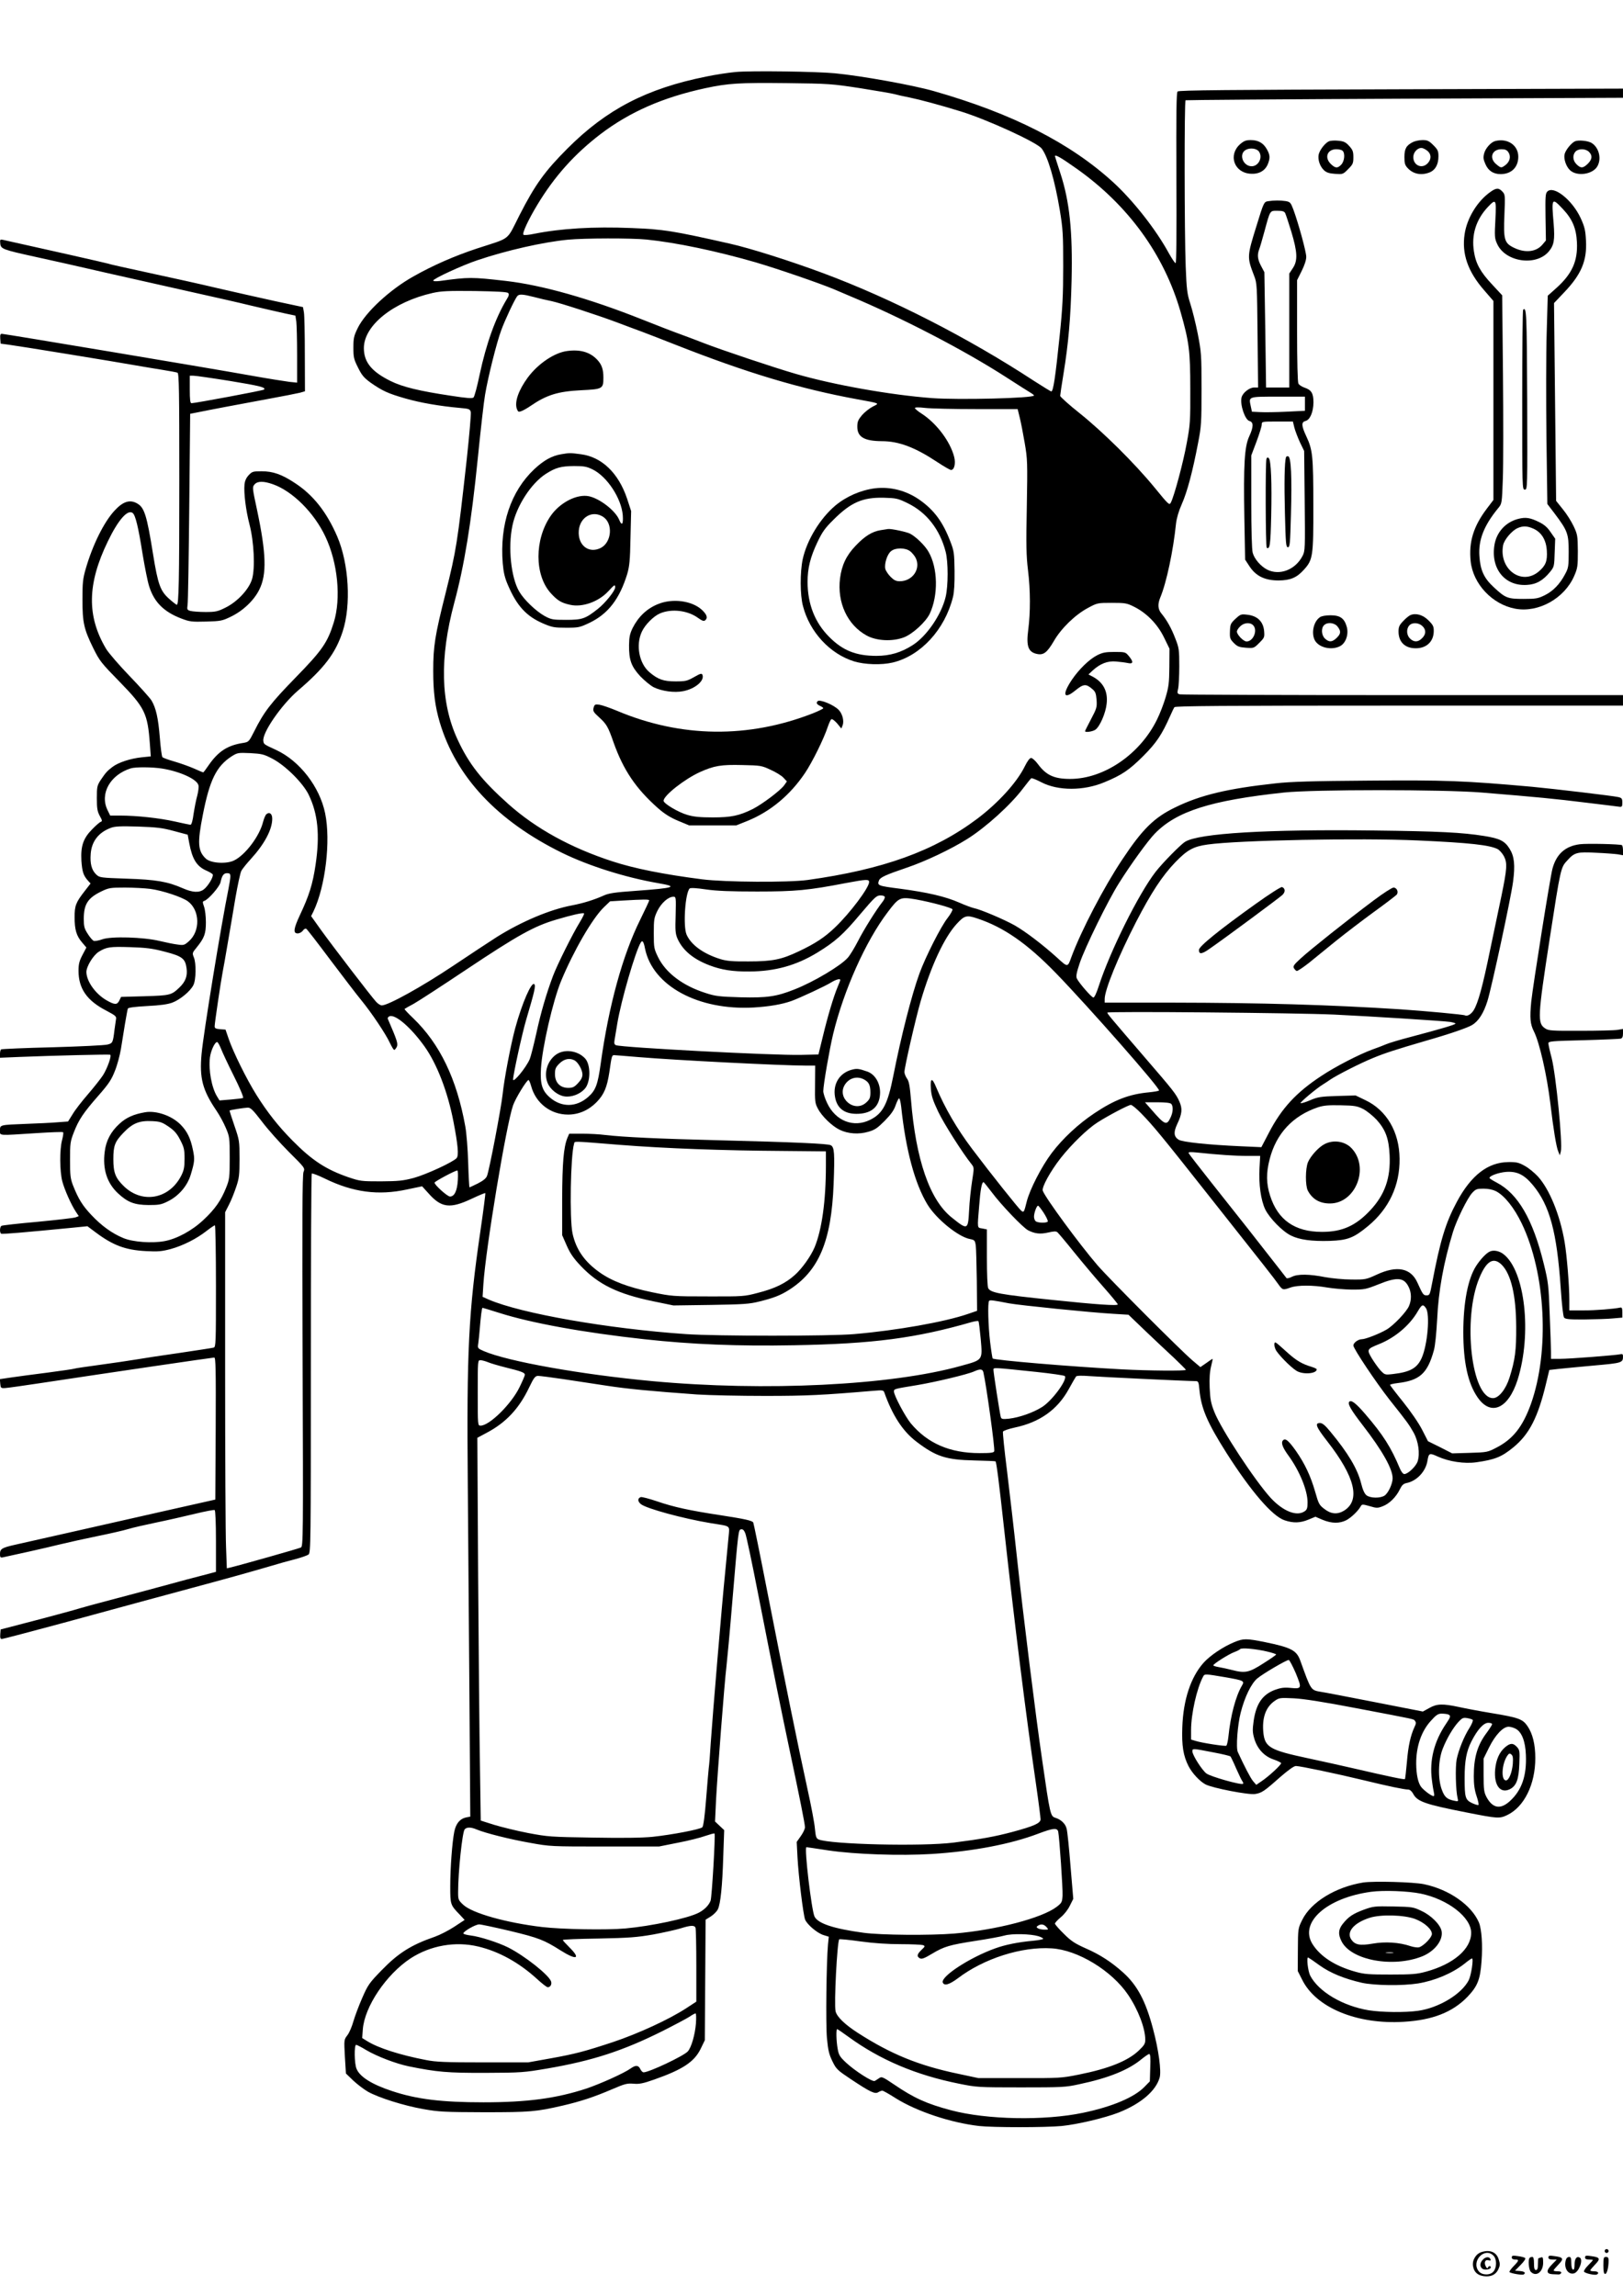 <?xml version="1.0" standalone="no"?>
<!DOCTYPE svg PUBLIC "-//W3C//DTD SVG 20010904//EN"
 "http://www.w3.org/TR/2001/REC-SVG-20010904/DTD/svg10.dtd">
<svg version="1.0" xmlns="http://www.w3.org/2000/svg"
 width="1240pt" height="1754pt" viewBox="0 0 1240 1754"
 preserveAspectRatio="xMidYMid meet">

<g transform="translate(0,1754) scale(0.1,-0.1)"
fill="#000000" stroke="none">
<path d="M5620 16990 c-53 -5 -154 -20 -225 -35 -454 -91 -762 -251 -1060
-550 -172 -172 -247 -276 -365 -507 -103 -203 -62 -170 -325 -256 -175 -58
-337 -129 -489 -215 -179 -101 -362 -271 -422 -391 -30 -62 -34 -77 -34 -151
0 -74 3 -89 36 -154 29 -59 46 -78 97 -115 89 -62 132 -82 265 -120 115 -33
261 -58 415 -72 72 -6 78 -9 84 -32 3 -13 -11 -176 -31 -361 -72 -645 -79
-690 -161 -1020 -82 -325 -95 -407 -95 -596 0 -162 14 -272 50 -393 124 -417
440 -754 935 -997 205 -100 480 -187 732 -231 159 -27 131 -37 -171 -59 -158
-11 -205 -18 -244 -36 -74 -33 -154 -58 -242 -75 -167 -31 -385 -123 -575
-242 -49 -31 -200 -131 -335 -221 -233 -156 -494 -301 -543 -301 -10 0 -29 12
-43 27 -37 40 -329 421 -420 547 l-77 108 18 36 c91 190 133 538 89 750 -42
203 -195 400 -374 483 -94 43 -95 44 -98 69 -10 62 139 277 266 386 201 172
286 285 340 450 66 202 48 518 -42 727 -81 187 -184 317 -324 408 -100 66
-167 89 -253 89 -66 0 -73 -2 -99 -30 -19 -20 -29 -43 -32 -71 -6 -66 10 -195
38 -304 35 -134 44 -334 20 -418 -23 -78 -112 -174 -204 -219 -58 -29 -75 -33
-151 -33 -47 0 -99 4 -115 8 -26 7 -28 11 -23 45 4 20 9 357 13 749 l7 712 51
10 c92 19 308 60 531 101 121 22 237 45 257 50 l38 11 -1 282 c0 155 -3 300
-7 321 l-7 40 -215 46 c-118 26 -314 70 -435 98 -121 29 -357 81 -524 117
-167 36 -307 67 -310 70 -6 3 -564 129 -809 183 -21 4 -23 2 -20 -28 4 -42 18
-47 268 -102 102 -22 352 -78 555 -125 204 -46 492 -111 640 -144 149 -33 353
-79 455 -104 102 -24 219 -51 261 -60 l76 -16 7 -46 c3 -25 6 -140 6 -256 l0
-210 -59 6 c-32 4 -159 24 -282 46 -306 55 -1896 321 -1915 321 -11 0 -14 -9
-12 -37 l3 -38 60 -8 c84 -11 838 -134 965 -157 58 -10 152 -26 209 -35 57 -9
110 -19 117 -22 12 -4 14 -143 14 -828 0 -768 -4 -945 -19 -945 -4 0 -30 20
-58 45 -68 60 -86 109 -124 344 -47 294 -66 353 -119 384 -57 34 -110 17 -176
-55 -80 -87 -166 -260 -219 -443 -22 -76 -25 -107 -25 -234 0 -177 11 -226 82
-371 49 -99 61 -114 200 -256 195 -200 216 -243 233 -476 l7 -96 -69 -7 c-86
-9 -178 -39 -223 -73 -41 -31 -51 -42 -91 -101 -27 -42 -29 -52 -29 -138 0
-79 4 -101 22 -135 19 -34 21 -41 8 -46 -8 -2 -38 -28 -66 -57 -68 -69 -88
-128 -82 -240 6 -84 15 -113 50 -152 l20 -22 -45 -58 c-68 -87 -77 -112 -77
-199 0 -96 14 -143 57 -193 l33 -39 -30 -57 c-24 -46 -30 -69 -30 -121 0 -135
64 -228 212 -304 73 -39 79 -44 74 -68 -2 -15 -7 -49 -11 -77 -12 -100 -14
-104 -53 -114 -20 -6 -210 -15 -421 -21 -211 -5 -387 -13 -392 -16 -5 -3 -9
-18 -9 -35 l0 -29 143 6 c275 11 692 21 699 17 13 -7 -23 -107 -56 -158 -18
-27 -70 -93 -115 -145 -45 -52 -98 -120 -116 -151 l-35 -56 -82 -6 c-46 -4
-153 -9 -238 -12 -203 -8 -200 -7 -200 -50 0 -42 -20 -40 275 -21 110 7 203
11 207 7 4 -3 0 -31 -8 -61 -19 -73 -18 -236 2 -314 17 -64 68 -179 104 -233
l22 -33 -24 -9 c-13 -5 -143 -20 -289 -34 -147 -13 -272 -27 -278 -31 -13 -8
-15 -52 -2 -60 7 -5 179 10 538 45 l121 12 63 -47 c132 -99 228 -135 384 -143
94 -5 122 -2 190 16 93 26 195 77 273 138 31 24 59 43 64 43 4 0 8 -209 8
-464 0 -434 -1 -465 -17 -470 -10 -3 -128 -21 -263 -41 -135 -19 -283 -42
-330 -50 -47 -8 -169 -26 -272 -40 -103 -14 -193 -27 -200 -30 -7 -3 -98 -16
-203 -30 -104 -13 -230 -30 -278 -37 l-88 -13 3 -35 c3 -33 5 -35 38 -33 19 1
139 18 265 37 521 79 1319 196 1332 196 11 0 13 -91 11 -542 l-3 -543 -405
-91 c-223 -50 -549 -124 -725 -164 -176 -40 -358 -81 -404 -91 -97 -22 -111
-31 -111 -70 0 -25 3 -29 23 -25 86 18 332 73 432 98 66 16 197 45 290 64 94
19 199 43 235 54 36 11 133 33 215 50 83 17 214 47 293 66 78 19 147 32 152
29 6 -4 10 -100 10 -239 l0 -233 -102 -27 c-57 -14 -168 -44 -248 -66 -80 -22
-266 -72 -415 -111 -148 -39 -273 -73 -277 -75 -7 -4 -270 -75 -518 -139 l-85
-22 -3 -36 c-2 -28 1 -37 12 -37 8 0 221 56 473 124 509 139 654 178 983 267
276 74 440 120 590 164 63 19 152 44 197 55 45 12 90 28 100 35 17 13 18 74
18 1458 0 795 3 1448 7 1452 4 4 49 -13 100 -38 215 -105 408 -131 628 -83
l115 24 49 -54 c98 -111 165 -119 330 -41 55 26 101 45 104 43 2 -3 -15 -135
-38 -293 -90 -614 -105 -908 -96 -1928 3 -440 9 -1192 13 -1671 l6 -871 -32
-6 c-47 -10 -77 -46 -90 -108 -16 -79 -31 -276 -31 -419 0 -138 1 -142 72
-215 l38 -41 -79 -52 c-44 -29 -111 -63 -148 -76 -182 -63 -279 -124 -409
-258 -93 -96 -103 -110 -147 -211 -26 -59 -56 -140 -67 -178 -11 -39 -31 -87
-46 -106 -26 -34 -26 -34 -19 -163 l8 -129 56 -54 c31 -29 81 -67 112 -85 82
-46 275 -107 424 -133 118 -21 162 -23 465 -24 352 0 396 4 600 51 137 32 240
66 375 124 98 42 116 47 165 43 45 -4 74 2 159 32 216 76 304 134 353 232 l33
68 3 460 3 461 39 24 c22 14 47 39 55 56 20 43 34 174 41 406 l7 198 -35 33
-35 33 8 169 c10 189 64 893 79 1013 5 42 26 266 45 497 47 556 46 549 68 553
12 2 22 -7 31 -30 8 -18 53 -231 100 -473 123 -626 178 -896 236 -1170 81
-383 120 -577 120 -603 0 -13 -14 -43 -32 -68 l-31 -44 6 -117 c8 -148 44
-439 58 -476 16 -39 94 -105 142 -119 l39 -12 -6 -60 c-12 -132 -18 -605 -8
-715 9 -94 16 -124 42 -177 29 -60 38 -68 143 -138 146 -97 182 -114 207 -98
11 7 25 12 31 12 6 0 53 -26 104 -59 161 -100 418 -186 635 -211 108 -12 504
-12 632 0 120 12 327 61 433 102 170 67 286 165 315 268 14 49 -8 213 -51 373
-56 212 -120 333 -230 431 -87 78 -176 136 -282 182 -85 38 -113 56 -169 112
-38 37 -68 72 -68 78 0 6 20 28 44 48 26 21 55 58 70 89 l26 52 -21 250 c-11
138 -24 267 -30 287 -9 37 -43 69 -85 82 -39 12 -41 21 -103 451 -47 319 -146
1115 -191 1535 -22 206 -57 505 -76 663 -20 158 -34 294 -31 301 3 7 43 21 89
31 191 40 326 136 412 291 27 49 53 94 57 99 5 7 41 8 106 3 93 -7 749 -38
804 -38 25 0 27 -3 33 -68 14 -143 60 -249 206 -480 188 -295 351 -484 444
-515 67 -23 120 -21 183 5 l53 22 56 -24 c69 -28 128 -29 181 -2 37 20 90 70
110 107 9 15 14 15 67 0 54 -16 61 -16 100 -1 51 19 103 71 131 129 15 31 27
43 50 48 79 15 148 89 161 170 10 60 15 62 78 33 86 -39 204 -57 296 -44 140
20 192 40 281 113 123 100 190 231 252 492 l24 100 69 8 c38 4 161 16 272 26
214 19 222 21 222 69 0 18 -4 21 -22 17 -38 -8 -384 -35 -459 -35 l-69 0 0 53
c0 28 -5 158 -10 288 -8 221 -11 246 -45 384 -83 340 -197 536 -359 621 -31
16 -56 32 -56 36 0 16 68 41 126 46 84 6 138 -20 205 -100 129 -155 184 -359
213 -786 9 -131 19 -219 26 -227 10 -12 42 -15 159 -14 80 1 178 4 216 8 l70
6 0 40 c0 30 -4 39 -14 37 -50 -11 -192 -22 -283 -22 l-108 0 0 78 c0 113 -19
344 -36 444 -35 207 -116 404 -204 501 -27 29 -72 66 -102 82 -45 25 -63 29
-125 28 -155 -2 -283 -100 -392 -303 -86 -160 -127 -294 -189 -620 -17 -89
-19 -95 -42 -95 -25 0 -29 5 -71 98 -50 111 -156 132 -309 61 -83 -38 -87 -39
-195 -38 -60 0 -150 9 -200 18 -120 24 -211 25 -254 3 -19 -10 -38 -14 -42
-10 -3 5 -64 82 -135 173 -133 171 -146 187 -436 553 -95 120 -175 223 -177
229 -3 8 17 9 65 4 159 -17 295 -26 386 -26 l96 0 -5 -92 c-7 -124 10 -246 44
-317 34 -68 132 -168 196 -199 64 -32 158 -45 296 -41 137 5 183 22 294 114
159 132 243 310 240 515 -2 204 -99 369 -261 446 l-75 36 -141 -4 c-126 -4
-148 -8 -205 -32 -34 -15 -68 -25 -74 -23 -10 3 122 114 172 144 14 9 38 24
53 35 51 35 232 127 328 166 92 38 169 63 405 132 182 52 318 99 352 120 49
29 88 90 117 182 32 102 180 789 196 912 17 127 10 194 -26 252 -37 60 -75 79
-194 98 -168 27 -344 36 -845 42 -809 10 -1335 -21 -1440 -86 -35 -21 -174
-163 -226 -230 -130 -168 -348 -606 -434 -872 -16 -50 -33 -88 -41 -88 -14 0
-111 112 -127 146 -7 17 -2 44 22 116 39 117 217 481 301 613 87 139 221 324
273 377 166 171 427 254 987 314 225 24 1215 24 1510 0 427 -35 562 -48 795
-77 132 -16 249 -30 260 -32 17 -2 20 4 20 32 0 30 -4 36 -30 42 -35 9 -500
64 -660 79 -515 46 -667 52 -1245 47 -431 -3 -600 -8 -715 -21 -368 -40 -575
-90 -765 -183 -162 -78 -251 -166 -405 -398 -142 -213 -314 -543 -389 -745
-29 -81 -27 -81 -111 -4 -110 99 -237 196 -322 245 -80 45 -261 122 -312 132
-18 4 -69 23 -114 43 -103 45 -238 77 -449 105 -171 22 -177 24 -162 64 9 23
50 42 212 97 142 48 338 141 462 219 142 89 332 261 426 386 30 40 59 75 63
78 5 3 40 -11 78 -31 128 -66 323 -66 482 1 133 55 189 93 296 200 100 100
142 163 205 305 13 30 28 61 33 68 8 9 363 12 1718 12 l1709 0 0 40 0 40
-1682 0 c-926 0 -1693 3 -1704 6 -19 5 -21 10 -13 42 5 21 9 98 9 172 0 126
-2 141 -30 212 -30 79 -65 141 -106 191 -28 33 -30 72 -9 123 47 112 99 357
120 564 5 42 20 95 45 151 40 90 82 246 124 467 24 122 26 153 26 410 0 265
-2 283 -29 423 -16 81 -42 184 -57 230 -24 74 -28 107 -35 284 -10 257 -11
1262 -1 1269 4 2 758 8 1675 12 l1667 7 0 35 0 35 -1695 -5 c-1319 -4 -1698
-7 -1708 -17 -9 -9 -11 -160 -9 -662 2 -422 0 -649 -6 -649 -6 0 -29 35 -53
78 -97 178 -269 397 -421 537 -328 301 -773 528 -1373 699 -161 46 -549 116
-755 136 -143 14 -643 21 -760 10z m954 -124 c126 -20 243 -40 260 -45 17 -5
69 -17 116 -26 78 -16 228 -56 390 -106 199 -61 580 -235 618 -283 48 -61 101
-243 139 -471 24 -145 26 -186 26 -430 0 -220 -5 -318 -27 -530 -33 -320 -49
-425 -64 -425 -5 0 -64 37 -133 81 -501 328 -1085 627 -1609 822 -247 92 -558
191 -715 226 -439 99 -503 109 -749 119 -293 12 -539 -3 -745 -44 -41 -9 -77
-12 -82 -7 -11 11 39 117 106 228 132 219 285 389 485 542 222 168 474 279
797 349 177 38 261 43 623 39 323 -4 343 -5 564 -39z m1654 -616 c393 -279
666 -656 791 -1090 66 -231 75 -300 75 -590 1 -246 -1 -276 -27 -414 -26 -146
-96 -406 -121 -454 -12 -23 -15 -21 -126 115 -152 185 -392 423 -572 567 -82
65 -148 125 -148 132 0 7 11 83 25 167 38 233 55 425 62 712 9 380 -15 607
-87 826 -22 67 -40 124 -40 126 0 16 48 -12 168 -97z m-3287 -540 c225 -23
530 -87 829 -173 167 -49 491 -160 605 -208 39 -17 90 -38 115 -49 397 -166
872 -412 1195 -620 88 -57 172 -110 187 -119 16 -9 28 -19 28 -22 0 -21 -578
-35 -780 -20 -318 24 -751 101 -1040 185 -163 47 -569 183 -705 236 -44 17
-109 42 -145 55 -83 30 -223 84 -325 125 -400 159 -762 262 -1040 294 -263 30
-282 30 -502 0 -32 -4 -53 -3 -53 3 0 14 222 117 340 156 219 74 501 138 689
156 127 12 483 13 602 1z m-1059 -408 c9 -9 7 -21 -11 -49 -86 -143 -156 -338
-207 -577 -18 -88 -39 -165 -46 -172 -10 -9 -49 -6 -173 13 -241 36 -369 67
-460 112 -146 72 -205 145 -205 252 0 173 225 353 525 421 68 15 117 17 323
15 169 -3 246 -7 254 -15z m199 -31 c41 -11 100 -25 132 -31 63 -13 356 -108
507 -165 52 -20 136 -51 185 -69 50 -19 164 -63 255 -99 543 -214 952 -337
1390 -417 179 -33 171 -29 118 -56 -25 -13 -62 -42 -82 -65 -30 -36 -36 -50
-36 -89 0 -78 53 -109 187 -110 130 0 254 -47 423 -159 50 -33 98 -61 106 -61
25 0 37 49 24 100 -30 117 -133 255 -248 330 -29 18 -52 38 -52 43 0 6 28 7
78 1 42 -5 219 -9 392 -9 l315 0 16 -65 c9 -36 26 -123 38 -194 21 -123 22
-147 16 -485 -6 -294 -4 -379 9 -486 19 -154 19 -324 2 -455 -17 -127 0 -173
70 -186 48 -9 75 13 125 98 56 98 164 202 259 253 74 40 76 40 185 40 102 0
114 -2 170 -30 96 -48 179 -133 228 -234 l42 -86 -1 -140 c-1 -121 -5 -152
-28 -230 -14 -49 -44 -127 -66 -171 -130 -266 -406 -454 -664 -454 -122 0
-183 28 -246 113 -19 26 -43 47 -52 47 -11 0 -28 -23 -48 -63 -60 -123 -202
-279 -362 -400 -330 -248 -722 -389 -1298 -469 -147 -20 -630 -17 -805 5 -297
38 -520 83 -685 137 -320 104 -586 251 -795 437 -205 183 -303 307 -390 496
-129 278 -137 622 -25 1040 77 285 130 609 180 1102 22 220 47 441 56 490 23
137 89 400 123 491 29 80 103 237 123 262 14 17 42 15 129 -7z m-2324 -641
c232 -38 277 -50 260 -66 -6 -7 -527 -104 -554 -104 -10 0 -13 28 -13 105 l0
105 29 0 c16 0 141 -18 278 -40z m328 -789 c150 -53 315 -217 401 -400 95
-200 121 -472 64 -656 -48 -154 -88 -212 -291 -420 -191 -196 -242 -262 -317
-412 -40 -79 -42 -81 -84 -88 -119 -18 -190 -64 -263 -169 -21 -31 -40 -56
-42 -56 -3 0 -35 13 -72 30 -37 16 -104 40 -149 53 -46 13 -86 28 -91 33 -5 5
-14 72 -20 150 -12 148 -29 226 -64 284 -12 19 -87 103 -167 186 -80 83 -160
176 -179 207 -149 250 -145 497 13 822 79 164 152 247 190 216 21 -17 43 -108
75 -311 17 -102 39 -214 51 -250 38 -120 112 -194 246 -245 63 -24 79 -26 189
-23 112 3 124 6 188 37 94 45 179 126 219 209 57 115 52 275 -18 606 -37 171
-37 176 -19 196 23 26 69 26 140 1z m-3 -2097 c99 -52 232 -184 276 -274 71
-146 87 -307 53 -536 -22 -149 -50 -237 -120 -385 -48 -103 -53 -139 -17 -139
14 0 31 9 40 21 8 12 19 18 26 14 7 -4 90 -112 185 -239 96 -127 201 -265 235
-306 78 -95 188 -259 219 -327 14 -29 28 -53 33 -53 5 0 13 11 20 24 10 24 2
49 -69 213 -3 7 3 16 13 20 45 17 164 -86 267 -230 95 -133 177 -345 221 -572
35 -181 42 -261 25 -281 -25 -30 -233 -126 -328 -152 -83 -22 -118 -25 -251
-26 -150 0 -158 1 -250 32 -170 59 -276 128 -426 280 -106 107 -192 216 -274
347 -75 119 -180 332 -213 430 l-24 70 -41 3 c-34 3 -42 7 -42 23 0 23 47 341
61 413 6 28 23 128 39 221 16 94 43 250 59 348 17 97 37 190 45 205 8 15 41
56 74 92 103 113 162 224 162 306 0 38 -21 54 -44 35 -8 -6 -19 -33 -26 -59
-27 -110 -138 -256 -224 -296 -58 -27 -175 -20 -212 14 -63 58 -67 120 -24
337 52 266 104 370 219 445 45 28 49 29 143 25 88 -5 103 -8 170 -43z m-842
-75 c135 -22 265 -81 276 -127 4 -13 -1 -49 -9 -80 -9 -31 -21 -94 -28 -139
-6 -49 -16 -83 -23 -83 -6 0 -61 11 -121 25 -117 26 -290 45 -417 45 l-76 0
-21 43 c-60 125 21 269 179 318 37 11 166 10 240 -2z m89 -477 l105 -28 12
-65 c23 -122 57 -177 130 -209 23 -10 45 -23 49 -29 9 -16 -35 -90 -68 -115
-36 -27 -86 -24 -161 9 -116 51 -205 66 -428 73 -200 7 -207 8 -232 31 -36 34
-49 83 -43 159 7 95 60 163 153 198 31 12 74 14 209 10 145 -5 186 -10 274
-34z m9504 -72 c399 -18 547 -35 609 -66 15 -8 37 -33 49 -56 26 -51 23 -95
-20 -303 -16 -77 -55 -261 -86 -410 -57 -279 -92 -407 -126 -462 -19 -31 -50
-49 -67 -39 -10 6 -300 33 -492 46 -545 35 -1065 50 -1736 51 l-524 0 0 28 c0
70 103 322 240 589 115 222 199 351 300 456 91 94 138 120 247 135 235 33
1166 51 1606 31z m-9073 -275 c0 -14 -7 -58 -15 -98 -55 -270 -190 -1095 -205
-1258 -17 -184 7 -276 113 -432 24 -35 56 -94 72 -132 29 -68 30 -75 30 -230
0 -151 -2 -164 -28 -229 -39 -97 -84 -162 -173 -245 -87 -82 -204 -145 -299
-162 -94 -17 -238 -7 -311 23 -88 36 -169 95 -246 177 -68 72 -99 122 -141
228 -19 50 -22 77 -22 193 0 125 2 141 29 210 37 96 73 150 189 282 78 89 99
121 125 188 18 44 38 120 46 168 8 48 22 134 31 192 10 57 19 110 22 116 3 7
54 14 146 19 101 5 157 13 193 26 59 22 137 86 161 133 21 39 23 168 4 213
-13 32 -12 35 21 75 59 73 71 104 71 193 0 45 -6 97 -14 119 -12 35 -12 40 1
44 31 9 118 109 125 143 11 52 24 69 50 69 20 0 25 -5 25 -25z m4880 -43 c0
-43 -147 -239 -262 -348 -76 -73 -150 -122 -273 -180 -134 -64 -202 -78 -385
-78 -123 -1 -167 3 -214 17 -133 41 -227 110 -261 189 -27 66 -10 317 24 351
6 6 52 4 124 -7 84 -12 187 -16 392 -16 293 0 390 9 680 65 156 29 175 30 175
7z m-5492 -52 c92 -12 246 -63 289 -96 91 -69 94 -227 6 -304 -34 -30 -40 -32
-87 -25 -28 3 -89 16 -136 27 -124 30 -370 37 -438 13 -27 -10 -57 -15 -66
-12 -9 4 -30 28 -46 54 -26 40 -30 57 -30 114 0 112 31 160 135 210 56 27 68
29 180 29 66 0 153 -5 193 -10z m5612 -64 c0 -7 -8 -24 -19 -37 -48 -61 -143
-213 -186 -298 -27 -52 -62 -110 -78 -127 -53 -61 -261 -185 -407 -242 -138
-55 -211 -65 -413 -60 -163 5 -191 8 -267 33 -173 55 -303 153 -362 273 -31
64 -33 72 -33 182 0 106 2 119 28 173 30 60 83 107 122 107 20 0 20 -5 17
-139 -4 -121 -2 -144 15 -183 40 -88 120 -155 244 -202 92 -35 177 -48 304
-47 196 1 358 46 519 144 137 84 198 138 327 292 113 133 126 145 156 145 21
0 33 -5 33 -14z m236 -16 c118 -21 276 -64 281 -76 2 -7 -14 -36 -37 -66 -51
-64 -170 -299 -216 -426 -59 -163 -140 -480 -199 -780 -43 -217 -80 -288 -177
-336 -126 -63 -265 -9 -329 129 -16 33 -29 74 -29 90 0 47 47 318 75 435 81
335 249 711 417 932 86 114 95 118 214 98z m-2036 -8 c0 -4 -31 -71 -69 -148
-134 -270 -240 -655 -301 -1095 -23 -166 -39 -208 -97 -259 -90 -79 -202 -80
-290 -5 -61 52 -77 103 -70 223 9 159 91 516 154 669 96 231 239 478 327 563
l47 45 97 6 c156 9 202 10 202 1z m-530 -166 c-56 -91 -174 -328 -205 -411
-49 -130 -93 -279 -128 -441 -20 -89 -42 -177 -50 -195 -28 -65 -127 -185
-127 -155 0 36 70 355 100 456 64 216 74 260 62 272 -21 21 -93 -143 -146
-337 -34 -127 -83 -381 -96 -505 -12 -109 -101 -575 -119 -622 -7 -19 -29 -37
-70 -58 -33 -16 -62 -30 -64 -30 -2 0 -7 84 -10 188 -3 103 -13 228 -22 277
-65 363 -195 632 -398 827 -39 37 -69 69 -66 71 2 2 33 20 69 39 36 20 216
137 400 260 399 266 520 333 689 383 125 37 201 54 213 48 4 -2 -11 -32 -32
-67z m3037 28 c202 -67 380 -191 598 -415 255 -263 800 -883 790 -899 -2 -4
-37 -10 -77 -14 -150 -14 -263 -57 -417 -160 -123 -82 -243 -194 -326 -304
-77 -102 -168 -279 -191 -372 -20 -81 -22 -84 -42 -68 -22 19 -232 282 -375
472 -116 154 -207 310 -276 474 -30 73 -45 68 -39 -15 4 -55 15 -88 56 -175
44 -92 185 -314 254 -400 21 -27 21 -27 5 -130 -9 -57 -20 -158 -23 -225 -8
-150 -11 -151 -133 -53 -168 134 -274 442 -311 900 -9 106 -15 141 -31 162
-10 15 -19 37 -19 49 0 36 87 414 124 541 79 269 179 484 273 588 61 67 77 72
160 44z m-2539 -230 c58 -285 407 -474 831 -450 117 7 215 24 286 49 64 23
264 116 306 143 36 22 69 31 69 18 0 -3 -9 -26 -20 -52 -32 -76 -77 -228 -113
-378 l-34 -139 -134 -3 c-202 -5 -1366 56 -1413 74 -12 5 -15 14 -11 38 3 17
12 74 21 126 28 173 139 555 180 621 12 20 22 6 32 -47z m-3668 -24 c131 -34
155 -52 165 -124 9 -59 -7 -104 -53 -148 -62 -60 -72 -62 -267 -68 l-180 -5
-13 -27 c-17 -35 -35 -35 -98 1 -85 49 -153 145 -154 216 0 43 53 129 95 155
59 36 84 40 240 35 124 -4 170 -10 265 -35z m8930 -480 c275 -13 829 -48 888
-56 23 -4 42 -9 42 -13 0 -8 -113 -41 -343 -102 -81 -21 -164 -46 -185 -55
-20 -9 -68 -27 -107 -41 -99 -36 -284 -131 -390 -202 -192 -126 -304 -248
-400 -433 l-58 -111 -156 7 c-250 11 -448 32 -476 50 -37 24 -40 56 -12 117
39 82 42 119 18 174 -26 59 -45 83 -271 345 -258 300 -280 326 -280 335 0 11
1447 -2 1730 -15z m-8503 -257 c10 -27 54 -121 99 -211 45 -89 77 -165 71
-169 -5 -3 -48 -8 -94 -12 l-86 -7 -19 31 c-41 67 -66 202 -54 298 7 52 37
117 55 117 5 0 17 -21 28 -47z m3193 -68 c288 -24 1079 -64 1277 -65 l71 0 -1
-142 c-2 -133 0 -146 22 -187 30 -58 108 -133 166 -161 63 -31 147 -37 220
-15 49 14 69 28 124 83 48 49 71 81 84 120 10 28 22 52 26 52 5 0 12 -28 16
-62 35 -333 105 -591 201 -749 67 -110 236 -248 326 -264 34 -7 37 -10 43 -49
3 -22 6 -144 8 -270 l2 -229 -70 -24 c-177 -61 -544 -126 -870 -154 -182 -16
-1052 -16 -1283 0 -596 41 -1258 157 -1506 263 l-49 22 6 95 c17 268 175 1221
227 1368 19 54 104 193 118 193 4 0 13 -21 20 -46 35 -130 148 -218 282 -218
81 0 157 33 217 94 58 59 81 114 99 233 17 120 19 127 36 127 7 0 92 -7 188
-15z m4068 -357 c17 -17 15 -64 -5 -105 -29 -63 -44 -57 -145 60 l-50 57 94 0
c60 0 98 -4 106 -12z m-227 -75 c89 -91 166 -185 500 -608 452 -571 515 -651
545 -694 33 -46 35 -47 94 -26 54 19 171 19 280 0 47 -8 131 -15 187 -16 97 0
108 2 204 40 145 59 197 54 233 -23 20 -42 21 -96 1 -142 -18 -44 -118 -149
-171 -180 -54 -32 -162 -74 -189 -74 -28 0 -65 -27 -65 -48 0 -24 172 -281
277 -415 136 -171 148 -188 183 -250 37 -67 50 -160 31 -220 -13 -39 -74 -97
-102 -97 -9 0 -23 17 -34 43 -67 161 -128 257 -264 415 -71 83 -107 110 -122
95 -15 -15 10 -60 101 -178 153 -198 230 -336 230 -408 -1 -42 -32 -110 -61
-131 -32 -22 -110 -21 -139 2 -15 12 -29 43 -41 92 -28 111 -100 231 -234 393
-41 50 -62 67 -80 67 -42 0 -30 -30 55 -139 214 -274 256 -452 128 -531 -50
-30 -99 -26 -149 13 -40 30 -45 40 -71 132 -35 122 -80 216 -147 312 -57 80
-82 101 -100 79 -15 -18 -1 -55 43 -115 85 -117 146 -266 146 -357 0 -43 -4
-56 -22 -68 -60 -42 -164 -1 -259 101 -120 131 -378 523 -431 657 -27 68 -32
98 -36 186 -3 73 1 122 11 163 8 31 13 57 11 57 -2 0 -24 -14 -48 -32 l-45
-31 -58 49 c-88 74 -640 627 -728 729 -137 159 -398 514 -418 569 -10 26 58
149 137 250 82 104 204 223 281 272 83 53 237 134 255 134 9 0 45 -30 81 -67z
m1695 35 c28 -15 74 -52 102 -82 68 -76 93 -143 99 -271 8 -173 -36 -300 -147
-419 -112 -120 -216 -166 -370 -166 -207 0 -337 91 -396 276 -30 92 -31 174
-4 278 50 197 177 333 370 398 44 14 80 17 175 15 107 -2 125 -6 171 -29z
m-8415 -95 c45 -60 138 -164 206 -232 123 -122 124 -124 112 -153 -9 -22 -11
-351 -7 -1444 5 -1358 4 -1415 -13 -1425 -15 -8 -464 -135 -540 -153 l-26 -6
-6 163 c-4 89 -7 701 -7 1359 l0 1198 29 57 c17 32 41 93 55 135 23 67 26 93
26 216 0 137 -1 142 -39 253 -22 63 -38 115 -37 116 4 4 109 21 138 22 22 1
39 -15 109 -106z m1497 -447 c-5 -83 -26 -126 -60 -126 -20 0 -118 88 -118
106 0 9 155 92 174 93 5 1 6 -32 4 -73z m4079 -93 c72 -97 238 -270 278 -291
51 -26 92 -31 153 -17 43 10 60 11 71 2 8 -7 67 -77 132 -158 65 -80 165 -199
223 -264 58 -66 106 -124 106 -129 0 -12 -165 -1 -497 34 -408 42 -474 55
-493 90 -6 11 -10 111 -10 234 l0 215 -35 7 c-40 7 -39 -6 -24 173 9 121 20
181 33 181 3 0 31 -35 63 -77z m3852 8 c66 -34 139 -126 197 -246 184 -382
214 -977 70 -1381 -62 -171 -135 -265 -259 -330 -71 -37 -74 -38 -207 -42
l-135 -4 -92 47 -93 46 -45 88 c-26 51 -88 141 -145 212 -55 68 -100 127 -100
130 0 4 26 10 58 14 169 20 228 73 277 250 10 36 19 129 25 235 10 220 49 434
121 670 28 91 111 260 147 298 27 29 36 32 86 32 37 0 70 -7 95 -19z m-3454
-167 c19 -30 33 -59 30 -65 -9 -13 -79 -11 -93 3 -7 7 -12 22 -12 34 0 29 20
84 31 84 4 0 24 -25 44 -56z m-265 -690 c83 -15 622 -70 798 -80 l114 -7 126
-121 c70 -67 169 -160 220 -207 50 -48 92 -89 92 -93 0 -9 -283 -7 -490 4
-393 21 -973 70 -986 83 -2 2 -11 57 -19 123 -15 123 -20 306 -8 317 7 8 29 5
153 -19z m3184 -36 c33 -46 13 -280 -32 -381 -35 -78 -88 -108 -220 -123 -62
-7 -62 -6 -95 28 -17 19 -47 61 -66 92 -40 68 -38 71 56 109 122 49 234 144
295 250 31 53 40 57 62 25z m-7079 -37 c242 -77 641 -150 1108 -201 365 -40
716 -54 1145 -46 604 11 930 54 1359 178 23 6 45 9 48 6 4 -3 11 -65 18 -137
14 -164 18 -158 -153 -205 -533 -149 -1495 -196 -2358 -116 -538 50 -1101 150
-1285 229 -48 21 -49 22 -43 59 3 20 8 69 11 107 9 107 16 165 22 165 3 0 61
-18 128 -39z m-88 -376 c21 -9 82 -27 138 -41 118 -29 145 -39 145 -56 0 -6
-18 -48 -40 -93 -62 -129 -230 -295 -298 -295 -22 0 -22 0 -22 250 0 245 0
250 20 250 11 0 37 -7 57 -15z m4193 -75 c113 -12 209 -26 215 -31 24 -24 -94
-186 -172 -236 -69 -44 -176 -81 -254 -90 -50 -5 -58 -3 -63 13 -7 23 -56 339
-56 361 0 18 -4 18 330 -17z m-407 -2 c22 -93 90 -585 83 -604 -4 -11 -28 -14
-111 -14 -227 0 -398 74 -526 227 -43 52 -129 214 -129 243 0 21 -2 20 180 50
137 23 381 81 432 104 47 21 65 19 71 -6z m-3208 -53 c93 -14 242 -37 330 -50
155 -24 332 -41 690 -67 94 -6 328 -11 520 -11 322 0 439 6 827 39 70 6 78 5
84 -12 62 -175 141 -297 245 -376 151 -115 226 -139 443 -144 87 -2 160 -5
162 -7 7 -7 26 -154 64 -502 85 -767 165 -1412 246 -1969 19 -131 34 -250 34
-263 0 -30 -49 -52 -220 -98 -128 -34 -237 -54 -443 -80 -243 -31 -941 -14
-1033 24 -18 8 -22 21 -28 83 -3 40 -29 177 -57 303 -71 323 -182 870 -304
1493 -57 293 -107 537 -110 542 -9 15 -66 27 -246 55 -244 37 -361 63 -487
106 -62 21 -119 36 -127 33 -25 -10 -24 -33 2 -54 43 -34 322 -110 533 -145
160 -26 144 -13 136 -108 -4 -45 -16 -168 -26 -272 -24 -233 -95 -1081 -110
-1300 -5 -88 -12 -173 -15 -190 -2 -16 -11 -122 -20 -235 -10 -130 -21 -210
-29 -218 -16 -16 -230 -57 -380 -73 -79 -8 -229 -10 -455 -6 -323 5 -342 6
-496 35 -88 17 -205 46 -261 63 l-101 32 -6 406 c-4 223 -10 881 -14 1462 l-6
1056 69 37 c149 78 250 186 327 348 36 75 46 87 67 88 14 0 101 -11 195 -25z
m-663 -3440 c67 -28 254 -75 408 -102 153 -28 160 -28 570 -28 l415 0 145 29
c79 15 174 39 209 52 36 12 67 21 70 18 8 -8 -20 -485 -30 -513 -14 -36 -47
-69 -91 -92 -83 -43 -362 -102 -560 -120 -147 -13 -483 -7 -637 11 -276 33
-535 106 -603 171 -36 34 -38 39 -38 95 0 156 32 457 50 480 16 18 48 18 92
-1z m4443 -17 c9 -46 36 -435 33 -488 -3 -50 -6 -56 -45 -86 -113 -86 -461
-177 -783 -204 -183 -15 -562 -12 -692 6 -230 31 -349 71 -375 124 -23 49 -80
530 -62 530 2 0 78 -11 169 -25 203 -30 547 -42 790 -27 314 20 603 75 815
156 111 42 143 45 150 14z m-4188 -758 c220 -53 260 -69 388 -150 121 -76 155
-64 65 25 -27 27 -50 52 -50 56 0 4 123 9 273 11 236 5 291 9 418 31 80 15
175 36 210 47 77 24 105 25 113 4 3 -9 6 -139 6 -290 l0 -274 -75 -49 c-131
-86 -368 -195 -562 -260 -218 -72 -288 -90 -469 -123 l-179 -32 -345 0 c-286
0 -360 3 -435 18 -198 38 -366 92 -449 144 l-39 24 5 66 c13 174 179 420 364
542 152 99 343 133 518 91 159 -38 312 -123 448 -247 38 -35 75 -64 83 -64 20
0 33 23 25 45 -19 51 -203 196 -328 259 -74 37 -216 83 -284 91 -32 4 -58 11
-58 16 0 16 93 69 121 69 15 0 121 -23 236 -50z m4098 30 c18 -20 17 -20 -16
-20 -19 0 -41 5 -49 10 -13 9 -13 11 0 20 23 15 45 12 65 -10z m-62 -70 c20
-6 37 -15 37 -20 0 -4 -35 -11 -77 -15 -112 -10 -213 -30 -292 -59 -194 -70
-415 -215 -398 -260 11 -28 50 -16 116 33 197 150 487 243 716 228 199 -12
459 -170 584 -355 77 -114 131 -256 131 -343 0 -31 -8 -43 -51 -84 -84 -79
-230 -137 -455 -182 -134 -27 -150 -28 -454 -27 l-315 0 -155 33 c-301 63
-514 150 -767 313 -99 64 -159 122 -169 164 -13 52 12 533 28 550 4 3 77 -4
162 -16 102 -14 207 -21 307 -21 83 0 160 -4 170 -7 18 -7 18 -10 -11 -37 -34
-33 -38 -50 -12 -64 14 -8 35 0 93 35 94 56 132 67 337 99 92 14 190 32 217
40 56 16 197 13 258 -5z m-2616 -667 c-7 -86 -35 -183 -62 -213 -31 -35 -296
-160 -338 -160 -7 0 -19 11 -25 25 -14 30 -35 32 -73 5 -50 -36 -230 -117
-339 -154 -229 -75 -451 -105 -785 -105 -319 0 -511 23 -700 86 -152 50 -246
108 -271 170 -17 39 -19 183 -3 183 6 0 41 -18 77 -40 83 -49 228 -104 324
-124 216 -44 297 -51 588 -50 272 1 294 3 470 33 345 59 579 135 883 287 93
47 185 96 205 109 20 14 41 25 46 25 5 0 6 -33 3 -77z m1167 -103 c241 -175
514 -291 844 -357 133 -27 146 -28 472 -28 314 0 342 1 445 24 224 47 377 109
477 192 26 21 52 39 58 39 9 0 11 -30 8 -105 l-3 -104 -40 -41 c-78 -81 -249
-153 -470 -199 -296 -62 -737 -53 -1008 19 -186 49 -285 94 -436 197 -89 60
-95 62 -115 48 -12 -8 -27 -18 -33 -21 -18 -9 -154 79 -219 140 -47 44 -56 58
-64 105 -11 59 -13 151 -4 151 3 0 43 -27 88 -60z"/>
<path d="M4335 14859 c-98 -12 -223 -96 -302 -202 -72 -98 -103 -188 -84 -241
9 -23 13 -25 36 -16 15 6 45 23 68 39 124 85 210 111 386 120 166 8 171 11
171 97 0 64 -13 100 -48 137 -54 57 -128 79 -227 66z"/>
<path d="M4287 14070 c-71 -12 -132 -46 -204 -113 -180 -169 -266 -425 -242
-720 6 -69 15 -110 40 -167 67 -157 140 -237 267 -292 70 -30 86 -33 177 -33
95 0 104 2 178 37 142 68 230 181 289 373 17 59 22 103 25 276 l5 205 -31 95
c-66 196 -193 318 -352 339 -84 11 -86 11 -152 0z m241 -116 c111 -55 219
-220 230 -349 5 -71 -7 -86 -28 -34 -29 68 -145 159 -229 178 -91 20 -223 -47
-294 -150 -124 -180 -124 -451 0 -589 52 -57 80 -75 149 -90 93 -21 217 23
292 104 47 51 52 54 52 29 0 -25 -75 -119 -132 -164 -96 -76 -120 -84 -243
-84 -103 0 -113 2 -165 30 -66 37 -157 124 -193 186 -63 107 -87 338 -52 504
31 150 143 323 255 395 75 48 115 59 216 60 77 0 97 -4 142 -26z m80 -362 c77
-50 66 -193 -17 -237 -92 -47 -178 19 -169 132 9 104 105 158 186 105z"/>
<path d="M6685 13810 c-109 -14 -219 -62 -303 -132 -116 -98 -217 -263 -249
-409 -21 -99 -21 -275 2 -359 51 -198 206 -365 390 -422 82 -25 209 -29 295
-9 214 51 399 251 461 501 9 36 13 104 12 200 -2 135 -4 151 -32 223 -57 150
-124 240 -234 318 -103 72 -223 103 -342 89z m250 -114 c144 -70 246 -200 290
-371 20 -77 20 -260 0 -344 -32 -136 -145 -301 -252 -369 -89 -57 -175 -82
-277 -82 -156 0 -258 41 -361 145 -109 109 -165 251 -165 420 0 105 21 189 75
303 37 78 58 108 122 171 134 134 223 172 383 169 99 -3 109 -5 185 -42z"/>
<path d="M6727 13490 c-65 -11 -121 -46 -190 -119 -71 -74 -106 -148 -119
-249 -23 -186 57 -357 204 -437 75 -41 196 -47 283 -14 67 25 167 117 198 180
67 142 63 352 -10 476 -27 47 -96 114 -141 137 -26 13 -141 38 -167 35 -5 -1
-31 -5 -58 -9z m227 -161 c14 -11 33 -34 41 -49 43 -84 -22 -180 -121 -180
-28 0 -44 8 -69 33 -19 19 -37 46 -41 61 -9 38 14 113 44 136 34 28 110 27
146 -1z"/>
<path d="M5026 12925 c-84 -34 -149 -96 -193 -183 -21 -44 -26 -69 -27 -130
-1 -114 17 -163 86 -238 33 -34 79 -72 103 -84 63 -30 155 -43 223 -30 91 17
166 79 149 125 -6 13 -15 11 -64 -17 -53 -30 -65 -33 -143 -33 -91 0 -133 15
-198 70 -79 67 -106 208 -58 310 25 54 90 119 140 140 89 37 211 22 289 -35
31 -22 44 -27 54 -19 23 19 14 45 -26 82 -77 69 -224 88 -335 42z"/>
<path d="M8383 12535 c-61 -31 -139 -107 -194 -188 -76 -114 -63 -154 26 -82
63 52 83 53 131 11 23 -19 28 -33 32 -82 4 -55 1 -66 -42 -147 -25 -48 -46
-89 -46 -92 0 -12 57 -4 79 11 34 24 79 127 86 199 11 95 -27 165 -110 208
l-29 15 32 30 c56 52 114 75 179 69 32 -3 73 -8 91 -12 41 -9 43 10 6 54 -25
30 -28 31 -108 31 -68 0 -91 -4 -133 -25z"/>
<path d="M6247 12184 c-13 -13 -7 -24 18 -36 14 -6 25 -14 25 -18 0 -4 -35
-21 -77 -38 -495 -194 -1009 -188 -1498 18 -55 23 -116 44 -136 47 -33 4 -37
2 -44 -24 -6 -25 -1 -33 43 -73 56 -51 68 -71 110 -192 75 -211 171 -353 341
-503 49 -43 93 -70 152 -95 l84 -35 180 0 180 0 85 34 c175 71 326 196 441
367 55 82 144 262 173 351 10 29 22 56 28 59 6 4 25 -11 44 -32 l32 -39 10 25
c12 32 -1 86 -29 116 -36 39 -145 84 -162 68z m-360 -524 c39 -17 84 -45 98
-60 l27 -29 -21 -30 c-28 -39 -167 -144 -240 -181 -103 -51 -164 -64 -306 -64
-97 0 -146 5 -193 19 -70 20 -182 87 -182 108 0 40 159 165 277 219 109 49
162 58 324 54 140 -3 148 -4 216 -36z"/>
<path d="M9596 10637 c-275 -196 -436 -326 -436 -353 0 -36 22 -34 85 11 118
82 530 387 553 409 24 23 22 50 -3 60 -8 3 -97 -54 -199 -127z"/>
<path d="M10495 10662 c-203 -152 -483 -375 -555 -441 -55 -50 -63 -62 -54
-77 6 -10 15 -19 21 -21 6 -2 46 25 90 59 43 35 137 111 208 169 72 58 203
158 292 223 90 65 168 125 174 132 16 20 1 54 -24 54 -12 0 -80 -44 -152 -98z"/>
<path d="M1110 9044 c-88 -15 -145 -40 -197 -88 -66 -60 -103 -129 -113 -214
-17 -132 17 -239 102 -318 73 -68 125 -88 233 -89 79 0 97 3 147 28 83 41 149
117 175 203 30 99 32 119 17 190 -18 89 -44 142 -93 192 -67 69 -186 110 -271
96z m178 -110 c44 -30 64 -53 89 -102 29 -56 33 -73 33 -143 0 -65 -5 -89 -25
-129 -91 -179 -297 -218 -438 -82 -65 63 -81 104 -81 207 0 103 11 134 78 203
69 72 120 93 219 88 60 -3 75 -8 125 -42z"/>
<path d="M6513 9370 c-97 -23 -152 -109 -133 -211 16 -89 77 -132 180 -127
107 5 163 62 164 163 0 73 -39 138 -96 159 -63 22 -80 25 -115 16z m87 -75
c38 -20 50 -43 50 -100 0 -40 -5 -52 -31 -76 -90 -84 -230 34 -163 137 33 50
92 66 144 39z"/>
<path d="M4248 9484 c-67 -48 -95 -143 -64 -217 20 -49 78 -95 129 -102 52 -8
117 16 154 57 46 49 48 185 3 233 -57 61 -159 74 -222 29z m142 -44 c27 -15
60 -73 60 -108 0 -21 -11 -42 -34 -66 -28 -30 -40 -36 -75 -36 -62 0 -101 41
-101 105 0 40 5 52 34 81 36 36 78 44 116 24z"/>
<path d="M4335 8848 c-29 -72 -39 -192 -40 -468 l0 -275 35 -80 c27 -61 52
-97 108 -156 134 -141 282 -213 552 -269 l155 -32 285 4 c250 4 296 7 371 26
110 27 161 47 226 88 229 145 325 372 342 809 9 238 6 282 -22 297 -24 12
-268 23 -862 38 -448 11 -724 24 -860 40 -44 6 -124 10 -178 10 l-98 0 -14
-32z m396 -53 c354 -28 792 -44 1262 -47 l317 -3 0 -110 c0 -269 -31 -489 -86
-622 -29 -69 -96 -163 -151 -212 -71 -64 -153 -104 -283 -137 -102 -27 -112
-28 -380 -27 -269 0 -278 1 -429 32 -181 38 -304 84 -399 151 -116 82 -181
175 -208 299 -23 111 -15 594 12 684 7 21 -28 22 345 -8z"/>
<path d="M9737 7278 c-3 -8 1 -28 8 -45 14 -33 113 -135 160 -164 49 -31 155
-23 155 11 0 4 -19 13 -42 20 -67 20 -111 45 -174 101 -107 96 -101 91 -107
77z"/>
<path d="M10119 8800 c-45 -23 -106 -91 -126 -138 -20 -49 -21 -178 -1 -217
35 -66 91 -98 169 -98 196 0 304 274 166 421 -51 55 -140 68 -208 32z"/>
<path d="M11385 7981 c-29 -12 -73 -59 -107 -111 -63 -98 -98 -280 -98 -506 0
-229 35 -391 109 -498 101 -147 235 -88 306 135 110 350 57 830 -107 958 -31
25 -75 34 -103 22z m89 -103 c71 -72 109 -234 110 -473 1 -180 -8 -251 -51
-388 -28 -89 -82 -157 -126 -157 -165 0 -234 607 -105 917 54 132 109 164 172
101z"/>
<path d="M9475 16439 c-93 -82 -47 -217 77 -226 65 -5 112 21 134 72 19 47 18
71 -7 115 -27 48 -66 70 -123 70 -36 0 -52 -6 -81 -31z m143 -56 c32 -44 -2
-113 -55 -113 -67 0 -101 94 -45 125 32 18 82 12 100 -12z"/>
<path d="M10154 16461 c-30 -13 -71 -66 -79 -101 -8 -39 9 -91 40 -120 19 -18
40 -25 85 -28 59 -4 61 -4 100 36 36 36 40 44 40 91 0 44 -5 56 -32 86 -27 30
-42 36 -83 40 -27 3 -59 1 -71 -4z m104 -73 c20 -20 14 -79 -10 -105 -28 -30
-46 -29 -80 4 -51 49 -28 113 42 113 20 0 41 -5 48 -12z"/>
<path d="M10795 16455 c-51 -26 -65 -51 -65 -115 0 -47 4 -62 25 -84 43 -47
106 -58 170 -32 42 18 65 61 65 122 0 41 -5 51 -39 85 -33 33 -45 39 -82 39
-24 0 -57 -7 -74 -15z m109 -66 c32 -25 34 -64 4 -96 -44 -47 -112 -16 -110
49 1 35 31 68 62 68 9 0 29 -9 44 -21z"/>
<path d="M11425 16463 c-33 -8 -75 -54 -86 -95 -8 -32 -6 -46 10 -82 22 -51
61 -76 116 -76 82 0 135 52 135 133 0 87 -81 143 -175 120z m100 -87 c20 -31
11 -70 -22 -96 -33 -25 -35 -25 -72 6 -56 47 -32 114 40 114 30 0 42 -6 54
-24z"/>
<path d="M12034 16461 c-28 -12 -72 -66 -80 -98 -9 -35 11 -95 41 -123 54 -51
178 -32 211 33 31 59 9 141 -46 175 -27 17 -100 24 -126 13z m106 -81 c28 -28
25 -57 -9 -91 -36 -35 -54 -36 -86 -4 -29 28 -32 70 -8 97 22 24 77 24 103 -2z"/>
<path d="M11383 16071 c-97 -70 -175 -198 -193 -319 -23 -149 24 -286 149
-429 l71 -82 0 -760 0 -760 -50 -66 c-103 -136 -139 -255 -124 -402 18 -174
166 -331 342 -363 176 -32 374 78 449 250 26 60 28 74 28 190 -1 118 -3 128
-32 190 -17 36 -53 94 -82 129 -28 35 -51 64 -52 65 0 0 -4 341 -8 756 l-8
755 76 80 c133 139 177 244 168 399 -4 77 -10 103 -40 169 -64 139 -206 252
-255 204 -15 -15 -16 -39 -14 -196 l3 -178 -26 -31 c-47 -56 -129 -66 -213
-27 -79 37 -86 61 -78 254 6 150 6 155 -16 178 -28 30 -47 29 -95 -6z m42
-209 c-7 -126 -6 -143 13 -184 61 -139 297 -175 395 -59 40 48 47 88 37 214
-17 196 -14 200 69 112 74 -78 104 -149 109 -256 7 -144 -37 -241 -157 -349
l-66 -59 -8 -283 c-5 -156 -5 -514 -2 -795 l7 -513 55 -72 c100 -133 108 -155
108 -293 0 -111 -2 -124 -27 -170 -40 -77 -93 -131 -156 -162 -51 -25 -67 -28
-162 -28 -122 0 -138 6 -228 90 -74 68 -102 129 -109 236 -9 124 34 234 144
368 28 34 28 35 35 225 4 105 4 463 1 795 l-6 605 -78 84 c-89 95 -124 159
-138 252 -20 125 16 241 104 336 65 69 68 65 60 -94z"/>
<path d="M11637 15174 c-4 -4 -7 -315 -7 -691 0 -677 0 -683 20 -683 20 0 20
5 18 687 -3 662 -5 712 -31 687z"/>
<path d="M11598 13576 c-95 -25 -164 -101 -180 -198 -30 -182 79 -317 248
-306 72 4 124 34 178 101 30 37 31 43 34 146 l4 106 -35 50 c-24 36 -49 58
-88 77 -69 34 -103 39 -161 24z m119 -75 c61 -28 96 -86 101 -167 5 -79 -8
-114 -61 -159 -131 -112 -307 17 -273 200 8 42 67 112 111 131 41 18 73 17
122 -5z"/>
<path d="M9688 16003 c-31 -5 -33 -9 -88 -188 -73 -235 -73 -238 -19 -380 23
-58 23 -72 27 -457 l4 -398 -30 0 c-36 0 -87 -40 -96 -75 -14 -54 26 -173 60
-181 32 -8 32 -45 -2 -118 -36 -78 -44 -215 -37 -621 l6 -320 34 -52 c49 -74
117 -107 222 -107 90 1 138 21 193 82 69 76 73 103 72 492 0 376 -5 424 -54
528 -37 79 -39 108 -6 116 35 9 60 68 61 142 0 71 -16 96 -71 114 -19 7 -39
20 -44 30 -6 11 -10 168 -10 405 l0 385 35 70 c22 44 35 84 35 108 0 39 -60
257 -99 363 -20 52 -24 57 -59 63 -39 6 -89 6 -134 -1z m131 -91 c5 -10 26
-74 47 -142 47 -157 50 -221 11 -279 l-27 -41 0 -435 0 -435 -88 0 -89 0 -6
441 -7 440 -25 47 c-27 51 -31 85 -14 129 6 15 23 75 39 133 45 166 41 160 99
160 38 0 53 -4 60 -18z m151 -1456 l0 -54 -142 -7 c-79 -4 -170 -5 -203 -3
l-60 3 -9 42 c-16 75 -22 73 209 73 l205 0 0 -54z m-81 -182 c7 -26 26 -76 43
-113 l32 -66 4 -381 c4 -366 3 -383 -16 -420 -55 -107 -176 -153 -271 -105
-50 26 -97 81 -110 128 -7 23 -11 176 -11 391 l0 353 40 106 c22 59 40 117 40
130 0 23 1 23 119 23 l119 0 11 -46z"/>
<path d="M9825 14047 c-11 -36 -14 -196 -8 -427 6 -234 8 -260 23 -260 15 0
17 25 23 248 8 287 1 438 -20 446 -8 3 -15 0 -18 -7z"/>
<path d="M9676 14035 c-9 -24 -7 -673 2 -679 24 -15 29 21 34 239 6 257 -1
428 -18 445 -8 8 -13 7 -18 -5z"/>
<path d="M9439 12813 c-37 -35 -40 -42 -42 -95 -2 -53 1 -60 30 -90 27 -27 41
-32 92 -36 60 -4 61 -4 102 37 40 40 41 43 37 92 -7 71 -51 114 -126 123 -50
6 -53 5 -93 -31z m135 -49 c37 -37 2 -124 -50 -124 -24 0 -74 52 -74 76 0 8
11 26 25 39 28 29 76 33 99 9z"/>
<path d="M10775 12841 c-11 -5 -36 -25 -55 -46 -29 -30 -35 -44 -35 -79 0 -79
48 -127 128 -128 83 -2 139 49 141 127 1 39 -4 50 -40 86 -43 43 -97 58 -139
40z m92 -83 c30 -28 29 -63 -2 -93 -30 -31 -62 -32 -92 -3 -27 26 -30 73 -6
100 22 25 71 23 100 -4z"/>
<path d="M10084 12825 c-48 -33 -67 -120 -39 -175 30 -57 127 -80 193 -46 44
23 67 89 52 146 -18 66 -50 90 -124 90 -38 0 -70 -6 -82 -15z m135 -71 c28
-36 26 -55 -7 -87 -34 -33 -58 -34 -89 -5 -27 25 -31 79 -7 102 25 26 79 20
103 -10z"/>
<path d="M12070 11091 c-111 -14 -179 -75 -209 -187 -18 -67 -149 -892 -162
-1015 -12 -125 -8 -172 20 -227 43 -84 100 -336 126 -552 23 -194 45 -330 60
-365 l12 -30 8 29 c15 57 -37 584 -70 714 -14 52 -25 102 -25 112 0 16 21 18
268 24 147 4 275 10 285 12 12 4 17 16 17 40 l0 34 -42 -7 c-24 -4 -151 -7
-283 -7 -216 -1 -244 1 -268 17 -62 40 -60 83 33 687 84 543 84 543 135 598
54 60 74 66 219 58 71 -3 146 -9 167 -12 l39 -7 0 36 c0 20 -4 38 -8 41 -14 8
-266 14 -322 7z"/>
<path d="M9430 4996 c-85 -35 -185 -102 -235 -158 -97 -109 -155 -282 -162
-493 -5 -139 7 -217 48 -297 28 -54 86 -116 130 -139 55 -28 329 -81 378 -73
50 8 69 20 189 127 66 57 108 87 123 87 32 0 317 -60 519 -109 189 -46 310
-71 339 -71 12 0 26 -12 36 -29 32 -63 89 -83 415 -147 233 -46 247 -47 307
-18 128 62 213 234 213 434 0 104 -20 187 -60 245 -37 54 -68 65 -280 100 -85
14 -195 35 -245 46 -123 26 -167 25 -225 -8 l-49 -27 -373 73 c-205 40 -386
75 -403 77 -82 14 -77 8 -161 240 -28 77 -68 99 -268 140 -145 29 -166 29
-236 0z m248 -71 c40 -9 72 -20 72 -23 0 -4 -45 -35 -99 -69 -109 -70 -138
-76 -241 -49 -30 8 -74 17 -97 21 -24 4 -43 10 -43 14 0 11 117 85 160 101 19
7 40 17 45 23 13 11 110 3 203 -18z m222 -166 c48 -118 47 -121 -45 -112 -46
4 -72 0 -116 -16 -94 -36 -142 -106 -161 -237 -9 -67 -9 -87 5 -135 23 -78 76
-135 147 -159 30 -10 56 -23 58 -28 3 -11 -94 -102 -152 -140 l-38 -26 -25 29
c-20 25 -64 109 -116 222 -15 33 -2 207 22 300 31 122 81 223 127 262 43 36
222 141 240 141 6 0 30 -46 54 -101z m-544 -30 c150 -26 154 -29 132 -66 -47
-80 -87 -230 -103 -391 -4 -34 -11 -64 -16 -67 -9 -6 -187 21 -236 37 l-33 10
0 72 c0 123 43 317 92 409 11 22 16 21 164 -4z m1009 -238 c467 -89 433 -81
446 -97 9 -11 8 -22 -4 -46 -30 -65 -48 -145 -58 -268 -6 -69 -13 -127 -15
-130 -6 -5 -116 18 -380 79 -94 22 -258 58 -365 81 -282 60 -323 83 -336 188
-13 116 16 202 87 250 33 23 41 24 145 19 76 -4 225 -27 480 -76z m699 -47
c22 -9 20 -19 -15 -70 -92 -135 -129 -280 -109 -431 5 -43 13 -88 16 -100 3
-13 2 -23 -3 -23 -17 0 -75 44 -96 71 -23 32 -36 93 -37 175 -1 133 39 249
112 329 41 46 56 55 83 55 18 0 40 -3 49 -6z m188 -42 c4 -4 -6 -30 -23 -58
-43 -66 -85 -171 -100 -244 -11 -59 -7 -237 7 -294 7 -28 6 -28 -27 -21 -54
11 -73 28 -94 86 -30 81 -27 222 7 309 30 78 80 163 122 208 27 29 36 33 65
28 19 -3 38 -9 43 -14z m148 -32 c0 -6 -18 -34 -39 -63 -73 -96 -101 -190
-101 -336 0 -62 6 -105 21 -150 12 -34 18 -65 15 -68 -4 -4 -26 3 -50 14 -51
25 -56 42 -56 193 0 130 14 203 52 278 47 92 93 142 129 142 16 0 29 -5 29
-10z m179 -35 c47 -24 75 -95 79 -200 7 -159 -31 -270 -122 -353 -72 -66 -132
-56 -179 31 -19 37 -22 57 -22 168 l0 126 42 85 c47 95 107 158 149 158 14 0
38 -7 53 -15z m-2314 -180 c71 -13 132 -28 136 -32 4 -5 24 -46 44 -93 21 -47
42 -91 48 -98 5 -7 7 -15 4 -18 -12 -12 -249 55 -280 79 -35 27 -107 141 -107
169 0 23 1 23 155 -7z"/>
<path d="M11500 4194 c-45 -38 -70 -96 -77 -172 -10 -119 39 -184 111 -150 51
25 70 74 74 196 4 97 2 105 -19 128 -29 31 -50 30 -89 -2z m58 -129 c-6 -66
-30 -125 -52 -125 -39 0 -33 123 9 187 14 20 19 22 32 11 12 -10 14 -26 11
-73z"/>
<path d="M10415 3160 c-210 -34 -399 -149 -466 -286 -32 -65 -32 -66 -33 -228
l-1 -162 33 -65 c105 -215 419 -345 777 -323 220 13 373 73 487 191 76 80 97
130 107 269 10 125 1 249 -20 299 -57 133 -228 252 -419 292 -81 17 -385 25
-465 13z m440 -85 c207 -43 385 -181 385 -299 0 -124 -135 -240 -345 -297 -69
-19 -106 -22 -270 -22 -164 0 -201 2 -268 21 -155 43 -268 115 -329 211 -104
165 107 354 447 400 95 13 283 6 380 -14z m-773 -548 c83 -59 188 -102 323
-133 96 -21 309 -24 429 -5 128 21 261 77 354 150 28 23 54 41 58 41 14 0 -6
-130 -25 -167 -55 -106 -227 -210 -386 -233 -101 -14 -276 -12 -378 4 -198 33
-382 141 -447 265 -17 34 -30 143 -15 138 6 -3 45 -29 87 -60z"/>
<path d="M10419 2952 c-83 -31 -116 -53 -160 -108 -34 -43 -37 -79 -9 -134 73
-144 393 -203 616 -114 96 39 161 124 148 193 -10 50 -80 120 -154 154 -62 30
-72 31 -215 34 -143 3 -154 1 -226 -25z m394 -71 c70 -27 127 -78 127 -114 0
-26 -61 -90 -98 -102 -12 -3 -41 1 -66 9 -85 29 -192 36 -289 19 -99 -17 -136
-9 -164 33 -37 57 20 125 140 164 86 28 265 23 350 -9z m-170 -258 c-13 -2
-35 -2 -50 0 -16 2 -5 4 22 4 28 0 40 -2 28 -4z"/>
<path d="M12260 345 c0 -8 7 -15 15 -15 8 0 15 7 15 15 0 8 -7 15 -15 15 -8 0
-15 -7 -15 -15z"/>
<path d="M11322 338 c-44 -12 -75 -61 -68 -107 7 -46 34 -71 82 -78 54 -7 91
10 111 51 14 30 15 42 4 75 -16 56 -64 78 -129 59z m88 -28 c26 -26 27 -89 1
-121 -25 -31 -88 -30 -113 1 -61 76 44 188 112 120z"/>
<path d="M11331 281 c-25 -25 -27 -54 -6 -71 16 -13 65 -6 65 10 0 14 -18 12
-22 -2 -3 -8 -9 -5 -16 9 -16 30 -5 55 20 47 15 -4 19 -2 16 7 -7 22 -35 22
-57 0z"/>
<path d="M11550 296 c0 -10 9 -16 25 -16 33 0 32 -7 -12 -52 -20 -21 -34 -41
-30 -44 9 -10 98 -25 108 -18 19 12 7 23 -28 26 l-38 3 43 44 c25 25 40 47 35
52 -5 5 -30 12 -56 15 -39 6 -47 4 -47 -10z"/>
<path d="M11830 296 c0 -11 9 -16 32 -16 l32 0 -38 -39 c-44 -45 -43 -70 4
-73 16 -1 38 -2 47 -2 9 -1 18 5 21 12 2 8 -7 12 -27 12 -17 0 -31 3 -31 7 0
4 17 24 37 45 43 44 38 55 -30 64 -39 6 -47 4 -47 -10z"/>
<path d="M12110 296 c0 -11 9 -16 30 -16 17 0 30 -2 30 -4 0 -2 -16 -20 -36
-40 -20 -20 -34 -41 -32 -48 5 -13 85 -31 99 -22 19 11 8 24 -21 24 -16 0 -30
3 -30 7 0 4 17 24 37 45 43 44 38 55 -30 64 -39 6 -47 4 -47 -10z"/>
<path d="M11687 293 c-14 -13 -7 -92 9 -107 40 -41 94 -1 94 70 0 38 -3 45
-16 40 -9 -3 -18 -6 -20 -6 -2 0 -4 -20 -4 -45 0 -33 -4 -45 -15 -45 -11 0
-15 12 -15 50 0 35 -4 50 -13 50 -8 0 -17 -3 -20 -7z"/>
<path d="M11966 284 c-23 -60 10 -122 59 -110 38 10 73 103 46 120 -24 15 -41
-7 -41 -51 0 -31 -4 -43 -12 -40 -8 2 -13 22 -13 50 0 37 -4 47 -16 47 -9 0
-20 -7 -23 -16z"/>
<path d="M12250 235 c0 -48 4 -65 14 -65 13 0 26 48 26 103 0 20 -5 27 -20 27
-18 0 -20 -7 -20 -65z"/>
</g>
</svg>
